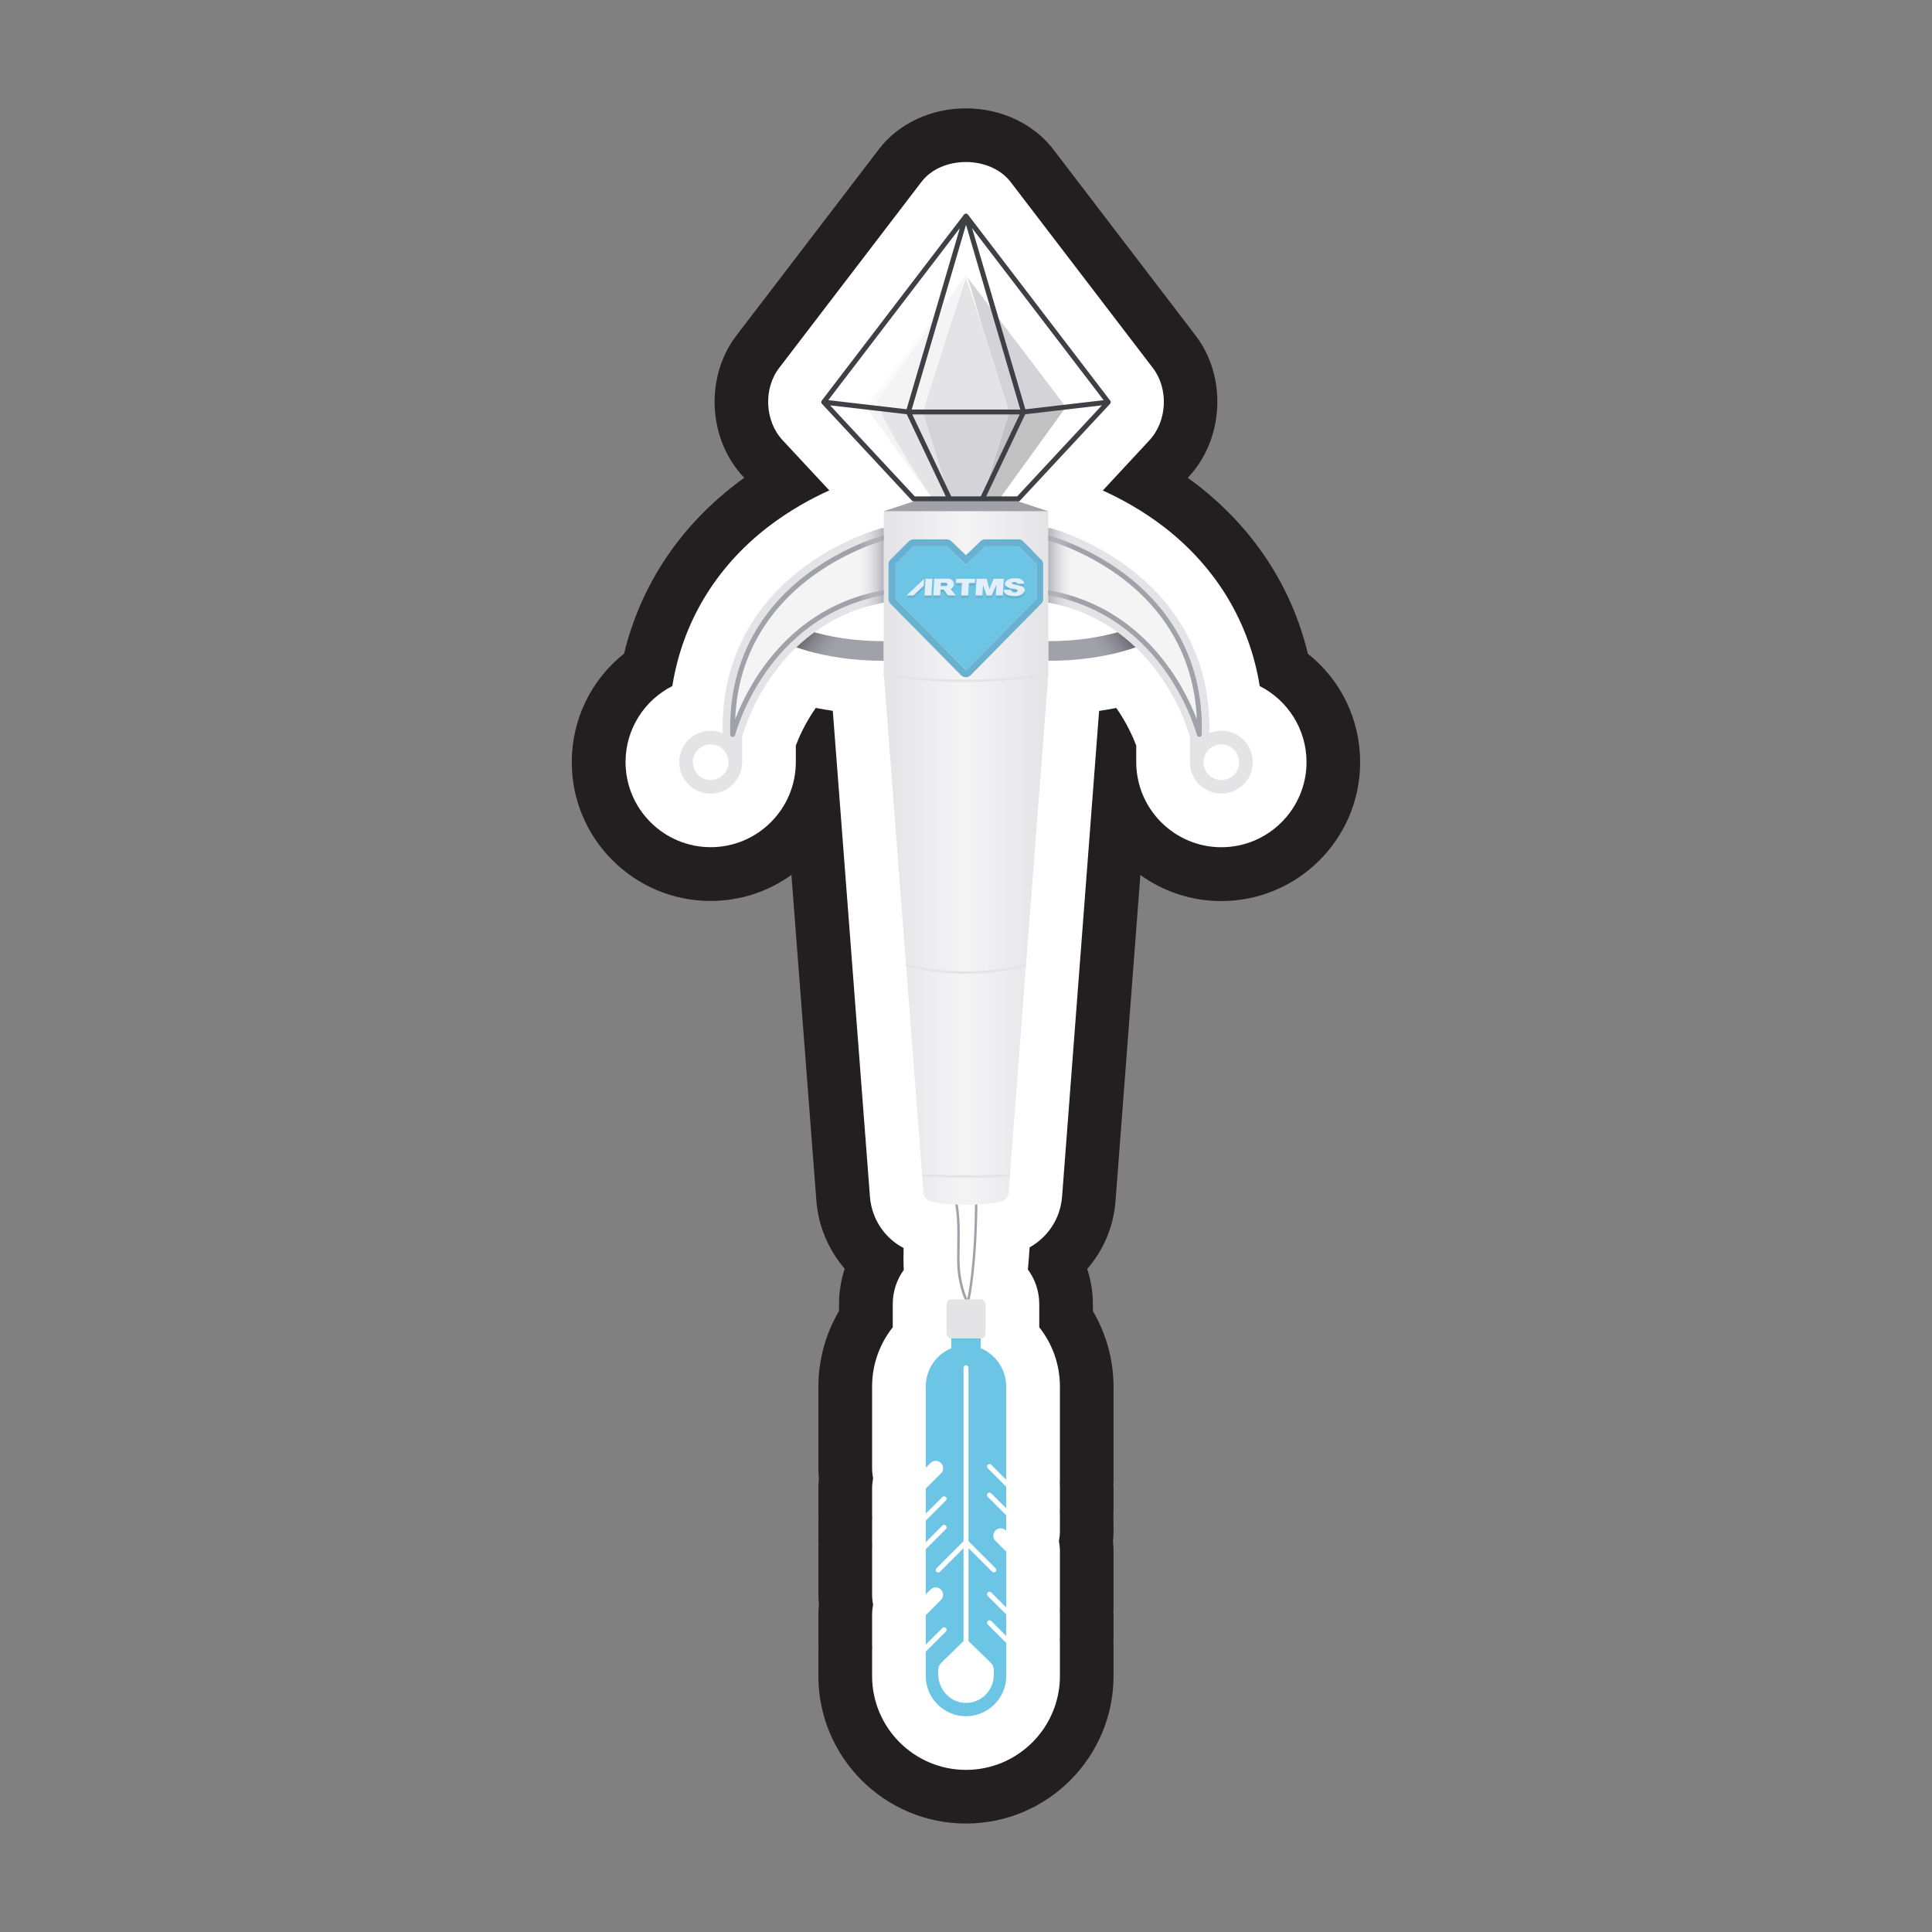 <?xml version="1.0" encoding="UTF-8"?><svg id="a" xmlns="http://www.w3.org/2000/svg" width="36" height="36" xmlns:xlink="http://www.w3.org/1999/xlink" viewBox="0 0 36 36"><rect x="0" y="0" width="36" height="36" fill="#808080" stroke="none"/><defs><linearGradient id="b" x1="20.402" y1="12.206" x2="21.149" y2="11.68" gradientUnits="userSpaceOnUse"><stop offset="0" stop-color="#a1a1aa" stop-opacity="0"/><stop offset="1" stop-color="#3f3f46"/></linearGradient><linearGradient id="c" x1="-1043.623" y1="12.206" x2="-1042.875" y2="11.68" gradientTransform="translate(-1028.024) rotate(-180) scale(1 -1)" xlink:href="#b"/><linearGradient id="d" x1="16.468" y1="15.987" x2="19.532" y2="15.987" gradientUnits="userSpaceOnUse"><stop offset="0" stop-color="#e4e4e7"/><stop offset=".485" stop-color="#f4f4f5"/><stop offset="1" stop-color="#e4e4e7"/></linearGradient><linearGradient id="e" x1="16.01" y1="10.594" x2="16.533" y2="10.594" gradientUnits="userSpaceOnUse"><stop offset="0" stop-color="#e4e4e7" stop-opacity="0"/><stop offset="1" stop-color="#a1a1aa"/></linearGradient><linearGradient id="f" x1="-1093.612" y1="10.594" x2="-1093.089" y2="10.594" gradientTransform="translate(-1073.622) rotate(-180) scale(1 -1)" xlink:href="#e"/></defs><path d="M24.37,12.179c-.302-1.248-1.008-2.328-2.064-3.147-.057-.044-.115-.087-.174-.129l.012-.013c.665-.71.723-1.87.132-2.641l-2.632-3.443c-.362-.488-.971-.782-1.63-.787h-.016c-.651,0-1.258.284-1.622.763l-2.642,3.454c-.6.77-.549,1.934.116,2.648l.018.019c-.06.043-.119.087-.178.133-1.053.815-1.759,1.895-2.061,3.143-.611.484-.975,1.222-.975,2.023,0,1.426,1.16,2.586,2.587,2.586.561,0,1.082-.18,1.506-.485l.465,6.071c.035.473.227.917.528,1.267-.07.212-.106.435-.106.662v.125c-.25.425-.385.914-.385,1.411v1.514c0,.065.003.131.01.194-.007.065-.01.13-.01.194v.466l.003.021c-.001.015-.003.094-.003.109v.401l.003.021c-.001.015-.003.094-.003.109v.842c0,.065.003.13.01.194-.007.064-.01.129-.01.193v.551l.003.019c-.001.015-.003.094-.003.109v.453c0,1.517,1.233,2.75,2.75,2.75s2.75-1.233,2.75-2.75v-.615l-.003-.019c.001-.015.003-.095.003-.11v-.401l-.003-.019c.001-.015.003-.095.003-.11v-1.04c0-.065-.003-.13-.01-.194.007-.064.01-.129.01-.194l-.003-.308c.001-.016.003-.095.003-.11v-.402l-.003-.019c.001-.016.003-.095.003-.11v-1.737c0-.497-.135-.986-.385-1.411v-.125c0-.228-.036-.449-.106-.66.305-.349.493-.791.528-1.267l.463-6.074c.425.306.945.486,1.508.486,1.427,0,2.587-1.16,2.587-2.586,0-.802-.363-1.539-.975-2.023Z" fill="#231f20" stroke-width="0"/><path d="M23.473,12.785c-.188-1.174-.8-2.203-1.776-2.96-.409-.315-.818-.536-1.148-.685l.866-.933c.334-.356.365-.961.067-1.35l-2.642-3.455c-.374-.505-1.289-.512-1.67-.013l-2.647,3.461c-.302.388-.274.994.06,1.353l.87.935c-.332.149-.741.371-1.15.686-.976.756-1.588,1.785-1.775,2.959-.517.262-.872.799-.872,1.417,0,.874.712,1.586,1.587,1.586.874,0,1.586-.712,1.586-1.586v-.309c.055-.145.172-.416.372-.7.1.019.205.038.317.054l.692,9.052c.031.415.274.774.627.958l-.002.231c0,.06.002.12.005.178-.129.179-.205.399-.205.637v.431c-.244.307-.385.693-.385,1.105v1.514c0,.066.007.131.019.194-.012.064-.019.129-.019.194v.466c0,.021.001.044.002.065-.001.021-.002.043-.002.065v.401c0,.021.001.044.002.065-.001.021-.002.043-.002.065v.842c0,.066.007.131.019.194-.012.062-.019.128-.019.193v.551c0,.021.001.043.002.065-.001.021-.002.043-.002.065v.453c0,.965.785,1.75,1.75,1.75s1.75-.785,1.75-1.75v-.615c0-.021-.001-.043-.002-.065.001-.021.002-.044.002-.065v-.401c0-.021-.001-.043-.002-.065.001-.021.002-.044.002-.065v-1.04c0-.065-.007-.131-.019-.194.012-.064.019-.128.019-.194v-.289c0-.021-.001-.043-.002-.065.001-.021.002-.043.002-.065v-.402c0-.021-.001-.043-.002-.065.001-.021.002-.043.002-.065v-1.737c0-.412-.141-.799-.385-1.105v-.431c0-.241-.078-.464-.212-.645.012-.123.022-.261.032-.413.342-.19.574-.54.605-.944l.69-9.052c.113-.017.22-.035.32-.055.2.284.317.556.372.7v.309c0,.874.712,1.586,1.586,1.586.875,0,1.587-.712,1.587-1.586,0-.618-.355-1.155-.872-1.417Z" fill="#fff" stroke-width="0"/><polygon points="18 4.025 15.349 7.493 17.026 9.296 18.974 9.296 20.651 7.493 18 4.025" fill="#fff" stroke-width="0"/><path d="M18.213,22.299c0,1.284-.144,1.911-.145,1.917-.003.011-.012.018-.022.018-.002,0-.004-0-.005-.001-.012-.003-.02-.015-.017-.028.002-.006.144-.629.144-1.906,0-.013.01-.023.023-.023s.023.01.023.023ZM17.88,23.488c0-.074.001-.15.002-.228.006-.371.011-.755-.1-1.083-.004-.012-.017-.018-.029-.014-.012.004-.018.017-.014.029.108.32.103.7.097,1.067-.001.078-.002.154-.002.228,0,.422.139.72.145.733.004.008.012.013.021.013.003,0,.007-.001.01-.002.011-.005.016-.019.011-.03-.001-.003-.14-.302-.14-.713Z" fill="#a1a1aa" stroke-width="0"/><path d="M16.468,11.947c-1.122,0-1.728-.324-1.736-.329-.088-.049-.2-.017-.249.071-.049.088-.018.2.071.249.028.015.686.375,1.914.375v-.366Z" fill="#a1a1aa" stroke-width="0"/><path d="M19.532,11.947c1.122,0,1.728-.324,1.736-.329.088-.049.2-.017.249.071.049.088.018.2-.071.249-.028.015-.686.375-1.914.375v-.366Z" fill="#a1a1aa" stroke-width="0"/><path d="M18.974,9.342h-1.948l-.559.184s.506.117,1.532.117,1.532-.117,1.532-.117l-.559-.184Z" fill="#a1a1aa" stroke-width="0"/><path d="M21.269,11.618c-.006.003-.392.209-1.115.293.176.086.334.186.475.296.522-.107.8-.259.818-.269.088-.049.12-.161.071-.249-.049-.088-.16-.12-.249-.071Z" fill="url(#b)" stroke-width="0"/><path d="M14.731,11.618c.006.003.392.209,1.115.293-.176.086-.334.186-.475.296-.522-.107-.8-.259-.818-.269-.088-.049-.12-.161-.071-.249.049-.088.16-.12.249-.071Z" fill="url(#c)" stroke-width="0"/><path d="M16.468,9.525v3.034l.74,9.664c.006.079.061.145.138.164.116.029.321.062.655.062h0c.334,0,.539-.033.655-.062.076-.019.132-.085.138-.164l.74-9.664v-3.034h-3.065Z" fill="url(#d)" stroke-width="0"/><path d="M13.544,13.7c-.088-.053-.191-.084-.302-.084-.324,0-.586.263-.586.586s.263.586.586.586.586-.263.586-.586v-.471l-.285-.031ZM13.242,14.534c-.183,0-.332-.149-.332-.332s.149-.332.332-.332.332.149.332.332-.149.332-.332.332Z" fill="#e4e4e7" stroke-width="0"/><path d="M16.421,9.844c-.031.008-.77.205-1.506.773-.686.53-1.494,1.494-1.448,3.074.003.091.072.167.163.177.007.001.013.001.02.001.083,0,.157-.056.177-.139.005-.021.553-2.109,2.639-2.502v-1.391c-.016,0-.031.002-.046.006Z" fill="#e4e4e7" stroke-width="0"/><polygon points="18 5.132 18.803 7.676 19.862 7.585 18 5.132" fill="#d4d4d8" stroke-width="0"/><polygon points="18.803 7.676 18.304 9.296 18.624 9.296 19.862 7.585 18.803 7.676" fill="#c1c1c1" stroke-width="0"/><polygon points="16.138 7.585 17.197 7.676 18 5.132 16.138 7.585" fill="#f4f4f5" stroke-width="0"/><polygon points="17.197 7.676 17.696 9.296 17.376 9.296 16.138 7.585 17.197 7.676" fill="#e4e4e7" stroke-width="0"/><polygon points="18 5.132 17.197 7.676 18.803 7.676 18 5.132" fill="#e4e4e7" stroke-width="0"/><polygon points="17.197 7.676 17.696 9.296 18.304 9.296 18.803 7.676 17.197 7.676" fill="#d4d4d8" stroke-width="0"/><path d="M16.482,7.614c-.114-.02-.167-.1-.098-.197.08-.113,1.616-2.286,1.616-2.286l-1.862,2.453.344.03Z" fill="#fafafa" stroke-width="0"/><path d="M16.542,7.62h0c-.022,0-.042-.002-.06-.005l-.344-.03,1.238,1.711s-.812-1.23-.937-1.586c-.034-.096.102-.091.102-.091Z" fill="#f4f4f5" stroke-width="0"/><path d="M17.69,6.12s.302-.939.31-.923.312.923.312.923c0,0-.256-.884-.274-.923s-.038-.065-.038-.065c0,0-.048.068-.31.988Z" fill="#fafafa" stroke-width="0"/><path d="M20.687,7.465l-2.651-3.467c-.017-.023-.056-.023-.073,0l-2.651,3.467c-.014.018-.012.043.003.059l1.677,1.803c.009.009.021.015.034.015h1.948c.013,0,.025-.005.034-.015l1.677-1.803c.015-.016.016-.041.003-.059ZM18,4.188l1.012,3.443h-2.024l1.012-3.443ZM17.886,4.249l-.993,3.377-1.459-.17,2.452-3.207ZM17.046,9.25l-1.579-1.697,1.429.166.727,1.531h-.578ZM17.725,9.25l-.726-1.528h2.002l-.726,1.528h-.55ZM18.954,9.25h-.578l.727-1.531,1.429-.166-1.579,1.697ZM19.106,7.627l-.993-3.377,2.452,3.207-1.459.17Z" fill="#3f3f46" stroke-width="0"/><path d="M19.247,10.269l-.181-.181c-.024-.024-.057-.038-.092-.038h-.614c-.033,0-.066.013-.09.036l-.271.259-.271-.259c-.024-.023-.056-.036-.09-.036h-.614c-.035,0-.068.014-.092.038l-.338.338c-.024.024-.038.057-.038.092v.641c0,.034.013.067.037.091l1.312,1.33c.024.025.058.039.092.039s.068-.014.092-.039l1.312-1.33c.024-.024.037-.057.037-.091v-.641c0-.035-.014-.068-.038-.092l-.157-.157M19.312,11.159l-1.312,1.33-1.312-1.33v-.641l.338-.338h.614l.361.345.361-.345h.614l.338.338v.641Z" fill="#69b1d0" stroke-width="0"/><polygon points="18.974 10.18 18.361 10.18 18 10.525 17.639 10.18 17.026 10.18 16.688 10.518 16.688 11.159 18 12.489 19.312 11.159 19.312 10.518 18.974 10.18" fill="#6cc5e4" stroke-width="0"/><path d="M18,12.709c-.938,0-1.531-.126-1.537-.127l.01-.045c.006.001.595.126,1.528.126s1.522-.125,1.528-.126l.01.045c-.006.001-.599.127-1.537.127Z" fill="#e4e4e7" stroke-width="0"/><path d="M18,18.146c-.659,0-1.12-.141-1.124-.142l.014-.044c.004.001.459.14,1.111.14s1.106-.139,1.111-.14l.014.044c-.005.001-.465.142-1.124.142Z" fill="#e4e4e7" stroke-width="0"/><path d="M18.816,21.922l.004-.046c-.25.015-.525.023-.819.023s-.569-.008-.819-.023l.004.046c.264.015.542.023.816.023s.552-.008.816-.023Z" fill="#e4e4e7" stroke-width="0"/><path d="M13.651,13.686s.563-2.241,2.817-2.643v-1.021s-2.902.755-2.817,3.665Z" fill="#f4f4f5" stroke-width="0"/><path d="M16.468,10.997c-.003,0-.005 0-.008.001-1.781.318-2.524,1.788-2.761,2.404.054-1.316.754-2.136,1.355-2.601.651-.504,1.321-.705,1.415-.732v-.093c-.004,0-.008.001-.011.002-.007.002-.743.197-1.457.749-.661.51-1.439,1.439-1.394,2.961.001.023.018.042.041.044.002 0.0.003 0.0.005 0.0.021,0,.039-.014.044-.035.006-.022.582-2.212,2.772-2.608v-.092Z" fill="#a1a1aa" stroke-width="0"/><path d="M22.172,13.731v.471c0,.324.263.586.586.586s.586-.263.586-.586-.263-.586-.586-.586c-.111,0-.213.031-.302.084l-.285.031ZM22.426,14.202c0-.183.149-.332.332-.332s.332.149.332.332c0,.183-.149.332-.332.332s-.332-.149-.332-.332Z" fill="#e4e4e7" stroke-width="0"/><path d="M19.579,9.844c.031.008.77.205,1.506.773.686.53,1.494,1.494,1.448,3.074-.003.091-.072.167-.163.177-.007.001-.013.001-.02.001-.083,0-.157-.056-.177-.139-.005-.021-.553-2.109-2.639-2.502v-1.391c.016,0,.031.002.046.006Z" fill="#e4e4e7" stroke-width="0"/><path d="M22.349,13.686s-.563-2.241-2.817-2.643v-1.021s2.902.755,2.817,3.665Z" fill="#f4f4f5" stroke-width="0"/><path d="M19.532,10.997c.003,0,.005 0.0.008.001,1.781.318,2.524,1.788,2.761,2.404-.054-1.316-.754-2.136-1.355-2.601-.651-.504-1.321-.705-1.415-.732v-.093c.004,0,.008.001.011.002.007.002.743.197,1.457.749.661.51,1.439,1.439,1.394,2.961-.001.023-.018.042-.041.044-.002 0-.003 0-.005 0-.021,0-.039-.014-.044-.035-.006-.022-.582-2.212-2.772-2.608v-.092Z" fill="#a1a1aa" stroke-width="0"/><path d="M16.009,9.988v1.361c.144-.049.296-.09.458-.12v-1.391c-.016,0-.031.002-.046.006-.014.004-.174.046-.412.144Z" fill="url(#e)" stroke-width="0"/><path d="M19.991,9.988v1.361c-.144-.049-.296-.09-.458-.12v-1.391c.016,0,.031.002.046.006.014.004.174.046.412.144Z" fill="url(#f)" stroke-width="0"/><rect x="17.635" y="24.211" width=".731" height=".731" rx=".092" ry=".092" fill="#e4e4e7" stroke-width="0"/><path d="M18.406,30.271c-.018-.018-.018-.047,0-.065s.047-.018.065,0l.279.279v-.402l-.344-.344c-.018-.018-.018-.047,0-.065s.047-.018.065,0l.279.279v-1.04l-.2-.2c-.054-.054-.054-.141,0-.194.054-.054.141-.054.194,0l.005.005v-.289l-.344-.344c-.018-.018-.018-.047,0-.065s.047-.018.065,0l.279.279v-.402l-.344-.344c-.018-.018-.018-.047,0-.065s.047-.018.065,0l.279.279v-1.737c0-.312-.188-.594-.476-.714v-.183h-.547v.183c-.288.12-.476.402-.476.714v1.514l.089-.089c.054-.054.141-.054.194,0,.054.054.054.141,0,.194l-.283.283v.467l.31-.31c.018-.018.047-.018.065,0s.018.047,0,.065l-.375.375v.402l.31-.31c.018-.018.047-.018.065,0s.018.047,0,.065l-.375.375v.841l.089-.089c.054-.054.141-.054.194,0,.054.054.054.141,0,.194l-.283.283v.55l.31-.31c.018-.018.047-.018.065,0s.018.047,0,.065l-.375.375v.453c0,.414.336.75.75.75h0c.414,0,.75-.336.75-.75v-.615l-.344-.344ZM18.517,31.214c0,.289-.237.522-.527.517-.285-.005-.507-.249-.507-.534v-.081c0-.05.02-.097.055-.131l.416-.405v-1.732l-.439.439c-.018.018-.047.018-.065,0s-.018-.047,0-.065l.504-.504v-3.232c0-.025.021-.046.046-.046s.046.021.046.046v3.232l.504.504c.018.018.018.047,0,.065-.009.009-.021.013-.032.013s-.023-.004-.032-.013l-.439-.439v1.732l.416.405c.035.035.055.082.055.131v.098Z" fill="#6cc5e4" stroke-width="0"/><path d="M18.704,10.83l-.019.311h-.129l.012-.196-.091.196h-.094l-.065-.19-.012.19h-.129l.019-.311h.19l.046.181h.01s.073-.181.073-.181h.188ZM17.227,11.141h.129l.019-.311h-.129l-.019.311ZM16.901,11.131v.011h.12l.191-.181.008-.118h-.011l-.308.289ZM17.811,10.909h.114l-.014.233h.129l.014-.233h.113l.005-.078h-.355l-.005.078ZM19.066,10.986c-.044-.03-.129-.043-.157-.048s-.052-.012-.055-.023c-.003-.011.017-.026.059-.023.042.003.047.032.047.032h.125c0-.021-.008-.042-.024-.057-.021-.021-.056-.043-.103-.045-.066-.003-.126-.002-.169.023-.033.018-.069.051-.061.094.008.043.105.075.147.079.042.004.085.011.088.032s-.041.043-.076.035c-.031-.008-.043-.031-.048-.049h-.137s0.0.028.013.051c.013.023.064.056.111.06.047.004.149.024.218-.03.07-.054.064-.101.02-.131ZM17.716,11.023l.085.109v.009h-.139l-.078-.109h-.058l-.007.109h-.129l.019-.311h.264c.053,0,.098.041.101.095h0c.003.043-.022.082-.059.098ZM17.653,10.934h0c-.002-.016-.015-.028-.031-.028h-.092v.062h.092c.018,0,.033-.016.031-.034Z" fill="#69b1d0" stroke-width="0"/><path d="M18.704,10.785l-.019.311h-.129l.012-.196-.091.196h-.094l-.065-.19-.012.19h-.129l.019-.311h.19l.046.181h.01s.073-.181.073-.181h.188ZM17.227,11.096h.129l.019-.311h-.129l-.019.311ZM16.901,11.085v.011h.12l.191-.181.008-.118h-.011l-.308.289ZM17.811,10.863h.114l-.014.233h.129l.014-.233h.113l.005-.078h-.355l-.005.078ZM19.066,10.94c-.044-.03-.129-.043-.157-.048s-.052-.012-.055-.023c-.003-.011.017-.026.059-.023.042.003.047.032.047.032h.125c0-.021-.008-.042-.024-.057-.021-.021-.056-.043-.103-.045-.066-.003-.126-.002-.169.023-.033.018-.069.051-.061.094.008.043.105.075.147.079.042.004.085.011.088.032s-.041.043-.076.035c-.031-.008-.043-.031-.048-.049h-.137s0.0.028.013.051c.013.023.064.056.111.06.047.004.149.024.218-.03.07-.054.064-.101.02-.131ZM17.716,10.977l.085.109v.009h-.139l-.078-.109h-.058l-.007.109h-.129l.019-.311h.264c.053,0,.098.041.101.095h0c.003.043-.022.082-.059.098ZM17.653,10.888h0c-.002-.016-.015-.028-.031-.028h-.092v.062h.092c.018,0,.033-.016.031-.034Z" fill="#e2eef8" stroke-width="0"/></svg>